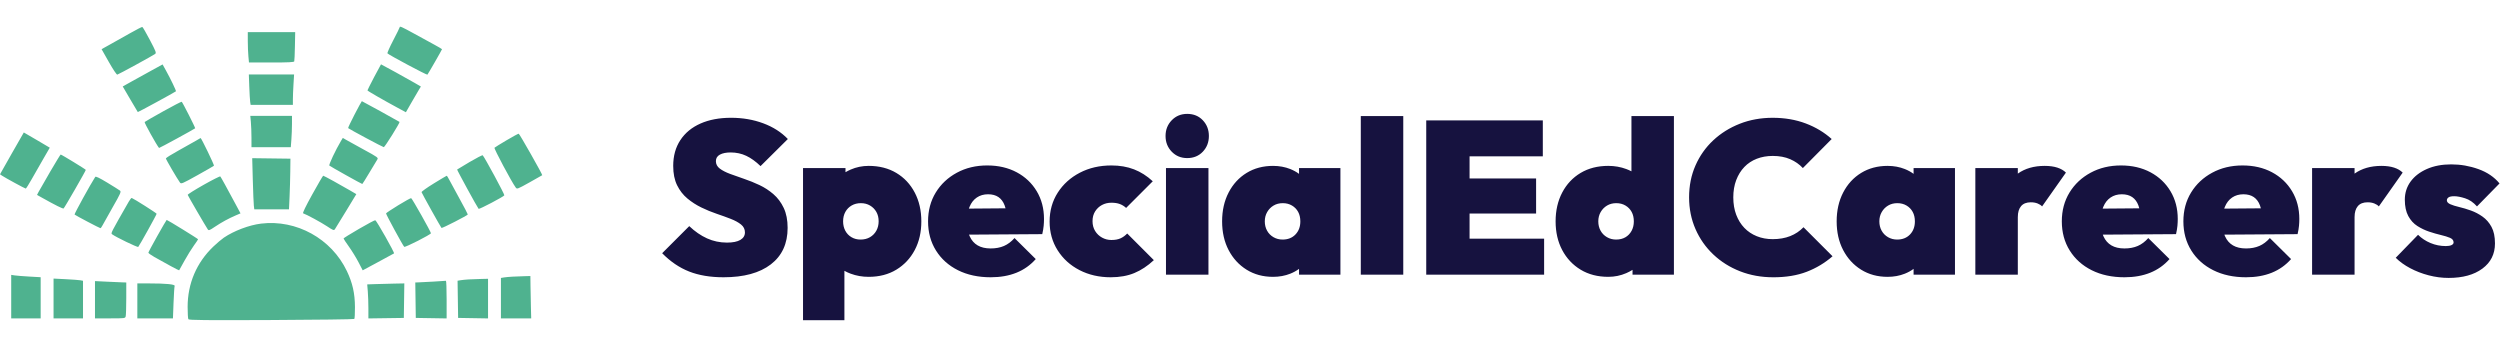 <?xml version="1.0" encoding="UTF-8" standalone="no"?><!DOCTYPE svg PUBLIC "-//W3C//DTD SVG 1.1//EN" "http://www.w3.org/Graphics/SVG/1.1/DTD/svg11.dtd"><svg width="100%" height="100%" viewBox="0 0 715 100" version="1.1" xmlns="http://www.w3.org/2000/svg" xmlns:xlink="http://www.w3.org/1999/xlink" xml:space="preserve" xmlns:serif="http://www.serif.com/" style="fill-rule:evenodd;clip-rule:evenodd;stroke-linejoin:round;stroke-miterlimit:2;"><rect id="Logo" x="0" y="-0" width="714.871" height="99.208" style="fill-opacity:0;"/><clipPath id="_clip1"><rect x="0" y="-0" width="714.871" height="99.208"/></clipPath><g clip-path="url(#_clip1)"><g><g><path d="M206.918,79.298c-3.76,0 -7.034,-0.547 -9.823,-1.642c-2.789,-1.095 -5.361,-2.841 -7.716,-5.237l7.747,-7.747c1.611,1.529 3.305,2.696 5.082,3.502c1.777,0.806 3.677,1.209 5.702,1.209c1.694,0 2.975,-0.258 3.842,-0.775c0.868,-0.516 1.301,-1.229 1.301,-2.138c0,-0.909 -0.372,-1.663 -1.116,-2.262c-0.744,-0.599 -1.725,-1.136 -2.944,-1.611c-1.219,-0.475 -2.562,-0.961 -4.028,-1.456c-1.467,-0.496 -2.923,-1.095 -4.369,-1.797c-1.446,-0.702 -2.779,-1.56 -3.997,-2.572c-1.219,-1.012 -2.2,-2.272 -2.944,-3.781c-0.744,-1.508 -1.116,-3.357 -1.116,-5.547c0,-2.851 0.682,-5.309 2.045,-7.375c1.363,-2.066 3.285,-3.646 5.764,-4.741c2.479,-1.095 5.392,-1.642 8.739,-1.642c3.305,0 6.373,0.527 9.203,1.58c2.83,1.054 5.175,2.551 7.034,4.493l-7.809,7.747c-1.363,-1.322 -2.727,-2.303 -4.09,-2.944c-1.363,-0.64 -2.851,-0.961 -4.462,-0.961c-1.281,0 -2.303,0.207 -3.068,0.62c-0.764,0.413 -1.147,1.033 -1.147,1.859c0,0.868 0.372,1.58 1.116,2.138c0.744,0.558 1.725,1.064 2.944,1.518c1.219,0.454 2.562,0.93 4.028,1.425c1.467,0.496 2.923,1.085 4.369,1.766c1.446,0.682 2.779,1.549 3.997,2.603c1.219,1.054 2.2,2.365 2.944,3.935c0.744,1.57 1.116,3.471 1.116,5.702c0,4.504 -1.601,7.985 -4.803,10.443c-3.202,2.458 -7.716,3.688 -13.542,3.688Zm34.582,-1.846l0,14.117l-11.837,0l0,-43.507l12.147,0l0,1.189c0.468,-0.277 0.962,-0.528 1.481,-0.755c1.607,-0.702 3.324,-1.054 5.15,-1.054c3.016,0 5.65,0.671 7.902,2.014c2.252,1.343 4.008,3.212 5.268,5.609c1.26,2.396 1.89,5.144 1.89,8.243c0,3.099 -0.63,5.836 -1.89,8.212c-1.26,2.376 -3.016,4.245 -5.268,5.609c-2.252,1.363 -4.886,2.045 -7.902,2.045c-1.818,0 -3.533,-0.3 -5.144,-0.899c-0.638,-0.237 -1.237,-0.512 -1.797,-0.823Zm4.621,-8.938c1.025,0 1.926,-0.227 2.704,-0.682c0.777,-0.454 1.383,-1.076 1.817,-1.864c0.434,-0.788 0.651,-1.683 0.651,-2.684c0,-1.017 -0.217,-1.908 -0.651,-2.673c-0.434,-0.764 -1.034,-1.374 -1.802,-1.828c-0.767,-0.454 -1.645,-0.682 -2.633,-0.682c-0.989,0 -1.866,0.221 -2.63,0.662c-0.764,0.441 -1.363,1.05 -1.797,1.826c-0.434,0.776 -0.651,1.68 -0.651,2.71c0,0.997 0.207,1.888 0.62,2.673c0.413,0.785 1.002,1.405 1.766,1.859c0.764,0.454 1.633,0.682 2.607,0.682Zm31.024,-1.408c0.064,0.176 0.133,0.345 0.207,0.509c0.516,1.136 1.271,1.994 2.262,2.572c0.992,0.578 2.231,0.868 3.719,0.868c1.446,0 2.717,-0.238 3.812,-0.713c1.095,-0.475 2.097,-1.229 3.006,-2.262l6.074,6.012c-1.529,1.735 -3.367,3.037 -5.516,3.904c-2.148,0.868 -4.607,1.301 -7.375,1.301c-3.553,0 -6.673,-0.671 -9.358,-2.014c-2.686,-1.343 -4.782,-3.223 -6.291,-5.64c-1.508,-2.417 -2.262,-5.196 -2.262,-8.336c0,-3.099 0.733,-5.846 2.2,-8.243c1.467,-2.396 3.481,-4.287 6.043,-5.671c2.562,-1.384 5.454,-2.076 8.677,-2.076c3.181,0 5.991,0.651 8.429,1.952c2.438,1.301 4.349,3.109 5.733,5.423c1.384,2.314 2.076,4.958 2.076,7.933c0,0.62 -0.031,1.271 -0.093,1.952c-0.062,0.682 -0.196,1.477 -0.403,2.386l-20.938,0.141Zm-0.042,-7.445l10.479,-0.085c-0.072,-0.292 -0.156,-0.566 -0.252,-0.823c-0.393,-1.054 -0.981,-1.849 -1.766,-2.386c-0.785,-0.537 -1.777,-0.806 -2.975,-0.806c-1.24,0 -2.314,0.31 -3.223,0.93c-0.909,0.62 -1.601,1.508 -2.076,2.665c-0.067,0.163 -0.129,0.332 -0.187,0.505Zm40.564,19.637c-3.305,0 -6.28,-0.682 -8.924,-2.045c-2.644,-1.363 -4.731,-3.254 -6.26,-5.671c-1.529,-2.417 -2.293,-5.154 -2.293,-8.212c0,-3.099 0.775,-5.857 2.324,-8.274c1.549,-2.417 3.657,-4.318 6.322,-5.702c2.665,-1.384 5.671,-2.076 9.017,-2.076c2.396,0 4.555,0.372 6.476,1.116c1.921,0.744 3.708,1.88 5.361,3.409l-7.623,7.623c-0.537,-0.496 -1.136,-0.868 -1.797,-1.116c-0.661,-0.248 -1.467,-0.372 -2.417,-0.372c-0.992,0 -1.89,0.217 -2.696,0.651c-0.806,0.434 -1.456,1.043 -1.952,1.828c-0.496,0.785 -0.744,1.715 -0.744,2.789c0,1.074 0.248,2.014 0.744,2.82c0.496,0.806 1.157,1.436 1.983,1.89c0.826,0.454 1.715,0.682 2.665,0.682c1.074,0 1.963,-0.165 2.665,-0.496c0.702,-0.331 1.322,-0.785 1.859,-1.363l7.623,7.623c-1.777,1.653 -3.636,2.882 -5.578,3.688c-1.942,0.806 -4.194,1.209 -6.755,1.209Zm15.804,-0.744l0,-30.492l12.147,0l0,30.492l-12.147,0Zm6.074,-33.343c-1.777,0 -3.254,-0.609 -4.431,-1.828c-1.178,-1.219 -1.766,-2.717 -1.766,-4.493c0,-1.777 0.589,-3.274 1.766,-4.493c1.178,-1.219 2.655,-1.828 4.431,-1.828c1.818,0 3.305,0.609 4.462,1.828c1.157,1.219 1.735,2.717 1.735,4.493c0,1.777 -0.578,3.274 -1.735,4.493c-1.157,1.219 -2.644,1.828 -4.462,1.828Zm31.979,31.682c-0.742,0.551 -1.579,1.012 -2.51,1.382c-1.508,0.599 -3.15,0.899 -4.927,0.899c-2.851,0 -5.371,-0.682 -7.561,-2.045c-2.19,-1.363 -3.904,-3.233 -5.144,-5.609c-1.24,-2.376 -1.859,-5.113 -1.859,-8.212c0,-3.099 0.62,-5.846 1.859,-8.243c1.24,-2.396 2.954,-4.266 5.144,-5.609c2.19,-1.343 4.71,-2.014 7.561,-2.014c1.777,0 3.419,0.3 4.927,0.899c0.931,0.37 1.768,0.83 2.51,1.382l0,-1.66l11.837,0l0,30.492l-11.837,0l0,-1.66Zm-4.71,-8.38c1.529,0 2.758,-0.485 3.688,-1.456c0.93,-0.971 1.394,-2.221 1.394,-3.75c0,-1.033 -0.207,-1.932 -0.62,-2.696c-0.413,-0.764 -1.002,-1.374 -1.766,-1.828c-0.764,-0.454 -1.642,-0.682 -2.634,-0.682c-0.992,0 -1.87,0.227 -2.634,0.682c-0.764,0.454 -1.374,1.074 -1.828,1.859c-0.454,0.785 -0.682,1.673 -0.682,2.665c0,0.992 0.217,1.88 0.651,2.665c0.434,0.785 1.043,1.405 1.828,1.859c0.785,0.454 1.653,0.682 2.603,0.682Zm22.373,10.04l0,-45.366l12.147,0l0,45.366l-12.147,0Zm52.431,0l-33.715,0l0,-44.127l33.343,0l0,10.288l-20.948,0l0,6.322l19.027,0l0,10.04l-19.027,0l0,7.189l21.32,0l0,10.288Zm25.286,-1.377c-0.562,0.351 -1.161,0.666 -1.797,0.943c-1.611,0.702 -3.326,1.054 -5.144,1.054c-3.016,0 -5.65,-0.682 -7.902,-2.045c-2.252,-1.363 -4.008,-3.233 -5.268,-5.609c-1.26,-2.376 -1.89,-5.113 -1.89,-8.212c0,-3.099 0.63,-5.846 1.89,-8.243c1.26,-2.396 3.016,-4.266 5.268,-5.609c2.252,-1.343 4.886,-2.014 7.902,-2.014c1.818,0 3.533,0.3 5.144,0.899c0.521,0.194 1.016,0.412 1.487,0.655l0,-15.808l12.147,0l0,45.366l-11.837,0l0,-1.377Zm-4.71,-8.663c1.033,0 1.921,-0.217 2.665,-0.651c0.744,-0.434 1.332,-1.043 1.766,-1.828c0.434,-0.785 0.651,-1.694 0.651,-2.727c0,-1.033 -0.207,-1.932 -0.62,-2.696c-0.413,-0.764 -1.002,-1.374 -1.766,-1.828c-0.764,-0.454 -1.642,-0.682 -2.634,-0.682c-0.992,0 -1.87,0.227 -2.634,0.682c-0.764,0.454 -1.374,1.074 -1.828,1.859c-0.454,0.785 -0.682,1.673 -0.682,2.665c0,0.992 0.217,1.88 0.651,2.665c0.434,0.785 1.043,1.405 1.828,1.859c0.785,0.454 1.653,0.682 2.603,0.682Zm44.932,10.784c-3.388,0 -6.538,-0.568 -9.451,-1.704c-2.913,-1.136 -5.464,-2.737 -7.654,-4.803c-2.19,-2.066 -3.894,-4.493 -5.113,-7.282c-1.219,-2.789 -1.828,-5.815 -1.828,-9.079c0,-3.305 0.609,-6.342 1.828,-9.11c1.219,-2.768 2.913,-5.165 5.082,-7.189c2.169,-2.025 4.7,-3.605 7.592,-4.741c2.892,-1.136 6.032,-1.704 9.42,-1.704c3.429,0 6.569,0.537 9.42,1.611c2.851,1.074 5.33,2.562 7.437,4.462l-8.243,8.305c-0.992,-1.074 -2.2,-1.921 -3.626,-2.541c-1.425,-0.62 -3.088,-0.93 -4.989,-0.93c-1.653,0 -3.171,0.269 -4.555,0.806c-1.384,0.537 -2.572,1.322 -3.564,2.355c-0.992,1.033 -1.766,2.283 -2.324,3.75c-0.558,1.467 -0.837,3.109 -0.837,4.927c0,1.859 0.279,3.522 0.837,4.989c0.558,1.467 1.332,2.717 2.324,3.75c0.992,1.033 2.179,1.828 3.564,2.386c1.384,0.558 2.903,0.837 4.555,0.837c1.859,0 3.522,-0.289 4.989,-0.868c1.467,-0.578 2.737,-1.425 3.812,-2.541l8.305,8.305c-2.19,1.901 -4.648,3.378 -7.375,4.431c-2.727,1.054 -5.929,1.58 -9.606,1.58Zm40.16,-2.404c-0.742,0.551 -1.579,1.012 -2.51,1.382c-1.508,0.599 -3.15,0.899 -4.927,0.899c-2.851,0 -5.371,-0.682 -7.561,-2.045c-2.19,-1.363 -3.904,-3.233 -5.144,-5.609c-1.24,-2.376 -1.859,-5.113 -1.859,-8.212c0,-3.099 0.62,-5.846 1.859,-8.243c1.24,-2.396 2.954,-4.266 5.144,-5.609c2.19,-1.343 4.71,-2.014 7.561,-2.014c1.777,0 3.419,0.3 4.927,0.899c0.931,0.37 1.768,0.83 2.51,1.382l0,-1.66l11.837,0l0,30.492l-11.837,0l0,-1.66Zm-4.71,-8.38c1.529,0 2.758,-0.485 3.688,-1.456c0.93,-0.971 1.394,-2.221 1.394,-3.75c0,-1.033 -0.207,-1.932 -0.62,-2.696c-0.413,-0.764 -1.002,-1.374 -1.766,-1.828c-0.764,-0.454 -1.642,-0.682 -2.634,-0.682c-0.992,0 -1.87,0.227 -2.634,0.682c-0.764,0.454 -1.374,1.074 -1.828,1.859c-0.454,0.785 -0.682,1.673 -0.682,2.665c0,0.992 0.217,1.88 0.651,2.665c0.434,0.785 1.043,1.405 1.828,1.859c0.785,0.454 1.653,0.682 2.603,0.682Zm34.52,-6.445l0,16.486l-12.147,0l0,-30.492l12.147,0l-0,1.591c2.06,-1.474 4.622,-2.211 7.685,-2.211c1.405,0 2.613,0.165 3.626,0.496c1.012,0.331 1.828,0.806 2.448,1.425l-6.817,9.668c-0.289,-0.331 -0.715,-0.609 -1.277,-0.837c-0.562,-0.227 -1.211,-0.341 -1.945,-0.341c-1.24,0 -2.169,0.367 -2.789,1.1c-0.62,0.733 -0.93,1.771 -0.93,3.114Zm24.304,5.038c0.064,0.176 0.133,0.345 0.207,0.509c0.516,1.136 1.271,1.994 2.262,2.572c0.992,0.578 2.231,0.868 3.719,0.868c1.446,0 2.717,-0.238 3.812,-0.713c1.095,-0.475 2.097,-1.229 3.006,-2.262l6.074,6.012c-1.529,1.735 -3.367,3.037 -5.516,3.904c-2.148,0.868 -4.607,1.301 -7.375,1.301c-3.553,0 -6.673,-0.671 -9.358,-2.014c-2.686,-1.343 -4.782,-3.223 -6.291,-5.64c-1.508,-2.417 -2.262,-5.196 -2.262,-8.336c0,-3.099 0.733,-5.846 2.2,-8.243c1.467,-2.396 3.481,-4.287 6.043,-5.671c2.562,-1.384 5.454,-2.076 8.677,-2.076c3.181,0 5.991,0.651 8.429,1.952c2.438,1.301 4.349,3.109 5.733,5.423c1.384,2.314 2.076,4.958 2.076,7.933c0,0.62 -0.031,1.271 -0.093,1.952c-0.062,0.682 -0.196,1.477 -0.403,2.386l-20.938,0.141Zm-0.042,-7.445l10.479,-0.085c-0.072,-0.292 -0.156,-0.566 -0.252,-0.823c-0.393,-1.054 -0.981,-1.849 -1.766,-2.386c-0.785,-0.537 -1.777,-0.806 -2.975,-0.806c-1.24,0 -2.314,0.31 -3.223,0.93c-0.909,0.62 -1.601,1.508 -2.076,2.665c-0.067,0.163 -0.129,0.332 -0.187,0.505Zm34.81,7.445c0.064,0.176 0.133,0.345 0.207,0.509c0.516,1.136 1.271,1.994 2.262,2.572c0.992,0.578 2.231,0.868 3.719,0.868c1.446,0 2.717,-0.238 3.812,-0.713c1.095,-0.475 2.097,-1.229 3.006,-2.262l6.074,6.012c-1.529,1.735 -3.367,3.037 -5.516,3.904c-2.148,0.868 -4.607,1.301 -7.375,1.301c-3.553,0 -6.673,-0.671 -9.358,-2.014c-2.686,-1.343 -4.782,-3.223 -6.291,-5.64c-1.508,-2.417 -2.262,-5.196 -2.262,-8.336c0,-3.099 0.733,-5.846 2.2,-8.243c1.467,-2.396 3.481,-4.287 6.043,-5.671c2.562,-1.384 5.454,-2.076 8.677,-2.076c3.181,0 5.991,0.651 8.429,1.952c2.438,1.301 4.349,3.109 5.733,5.423c1.384,2.314 2.076,4.958 2.076,7.933c0,0.62 -0.031,1.271 -0.093,1.952c-0.062,0.682 -0.196,1.477 -0.403,2.386l-20.938,0.141Zm-0.042,-7.445l10.479,-0.085c-0.072,-0.292 -0.156,-0.566 -0.252,-0.823c-0.393,-1.054 -0.981,-1.849 -1.766,-2.386c-0.785,-0.537 -1.777,-0.806 -2.975,-0.806c-1.24,0 -2.314,0.31 -3.223,0.93c-0.909,0.62 -1.601,1.508 -2.076,2.665c-0.067,0.163 -0.129,0.332 -0.187,0.505Zm37.279,2.408l0,16.486l-12.147,0l0,-30.492l12.147,0l-0,1.591c2.06,-1.474 4.622,-2.211 7.685,-2.211c1.405,0 2.613,0.165 3.626,0.496c1.012,0.331 1.828,0.806 2.448,1.425l-6.817,9.668c-0.289,-0.331 -0.715,-0.609 -1.277,-0.837c-0.562,-0.227 -1.211,-0.341 -1.945,-0.341c-1.24,0 -2.169,0.367 -2.789,1.1c-0.62,0.733 -0.93,1.771 -0.93,3.114Zm26.897,17.415c-1.901,0 -3.801,-0.248 -5.702,-0.744c-1.901,-0.496 -3.667,-1.178 -5.299,-2.045c-1.632,-0.868 -3.006,-1.859 -4.121,-2.975l6.383,-6.569c0.992,0.992 2.179,1.777 3.564,2.355c1.384,0.578 2.841,0.868 4.369,0.868c0.702,0 1.25,-0.093 1.642,-0.279c0.393,-0.186 0.589,-0.444 0.589,-0.775c0,-0.578 -0.341,-1.012 -1.023,-1.301c-0.682,-0.289 -1.549,-0.558 -2.603,-0.806c-1.054,-0.248 -2.169,-0.568 -3.347,-0.961c-1.178,-0.393 -2.303,-0.93 -3.378,-1.611c-1.074,-0.682 -1.942,-1.632 -2.603,-2.851c-0.661,-1.219 -0.992,-2.779 -0.992,-4.679c0,-1.942 0.547,-3.667 1.642,-5.175c1.095,-1.508 2.644,-2.706 4.648,-3.595c2.004,-0.888 4.328,-1.332 6.972,-1.332c2.686,0 5.289,0.454 7.809,1.363c2.52,0.909 4.524,2.272 6.012,4.09l-6.445,6.569c-1.033,-1.157 -2.169,-1.932 -3.409,-2.324c-1.24,-0.393 -2.272,-0.589 -3.099,-0.589c-0.785,0 -1.332,0.114 -1.642,0.341c-0.31,0.227 -0.465,0.506 -0.465,0.837c0,0.454 0.331,0.826 0.992,1.116c0.661,0.289 1.518,0.558 2.572,0.806c1.054,0.248 2.159,0.578 3.316,0.992c1.157,0.413 2.262,0.992 3.316,1.735c1.054,0.744 1.911,1.725 2.572,2.944c0.661,1.219 0.992,2.799 0.992,4.741c0,3.016 -1.198,5.413 -3.595,7.189c-2.396,1.777 -5.619,2.665 -9.668,2.665Z" style="fill:#16123f;"/></g><path d="M37.433,9.369c-1.665,0.944 -4.232,2.386 -5.704,3.205l-2.676,1.49l2.083,3.68c1.192,2.106 2.224,3.645 2.413,3.598c0.419,-0.105 10.18,-5.437 10.79,-5.894c0.42,-0.315 0.302,-0.633 -1.474,-4.014c-1.061,-2.02 -2.037,-3.697 -2.167,-3.726c-0.13,-0.029 -1.599,0.718 -3.265,1.662m76.874,-1.565c0,0.111 -0.831,1.792 -1.846,3.735c-1.015,1.943 -1.756,3.62 -1.645,3.727c0.568,0.547 11.271,6.249 11.423,6.086c0.215,-0.229 4.179,-7.138 4.179,-7.282c0,-0.055 -0.977,-0.631 -2.172,-1.28c-1.195,-0.648 -3.814,-2.081 -5.821,-3.183c-3.592,-1.972 -4.118,-2.203 -4.118,-1.802m-43.438,3.945c0.001,1.412 0.077,3.367 0.17,4.344l0.168,1.777l6.42,0c4.902,0 6.447,-0.078 6.531,-0.329c0.061,-0.181 0.146,-2.136 0.189,-4.344l0.078,-4.015l-13.558,0.001l0.002,2.567m-27.522,8.399c-1.733,0.948 -4.297,2.365 -5.698,3.149l-2.548,1.426l2.114,3.616c1.163,1.989 2.152,3.656 2.198,3.705c0.065,0.07 10.411,-5.564 10.903,-5.937c0.136,-0.103 -1.552,-3.615 -2.889,-6.014l-0.93,-1.669l-3.151,1.723m63.654,1.897c-1.05,2.006 -1.909,3.717 -1.909,3.802c0,0.155 4.503,2.75 8.722,5.027l2.272,1.226l1.471,-2.574c0.809,-1.416 1.774,-3.071 2.144,-3.678l0.673,-1.104l-1.783,-1.039c-1.826,-1.064 -9.522,-5.31 -9.624,-5.309c-0.031,0 -0.916,1.642 -1.966,3.648m-35.706,2.736c0.069,1.919 0.184,3.873 0.256,4.344l0.13,0.856l12.086,0l0,-1.539c0,-0.846 0.077,-2.801 0.172,-4.344l0.172,-2.805l-12.942,0l0.126,3.488m-24.613,7.055c-2.804,1.562 -5.196,2.938 -5.315,3.059c-0.157,0.158 3.365,6.503 4.121,7.424c0.064,0.078 10.03,-5.354 10.327,-5.629c0.114,-0.106 -3.613,-7.454 -3.849,-7.589c-0.102,-0.058 -2.479,1.173 -5.284,2.734m54.73,0.897c-1.083,2.088 -1.913,3.846 -1.843,3.906c0.396,0.344 9.949,5.453 10.196,5.453c0.286,0 4.691,-7.062 4.503,-7.22c-0.203,-0.171 -10.68,-5.943 -10.78,-5.939c-0.059,0.002 -0.993,1.713 -2.076,3.8m-29.663,2.185c0.092,0.977 0.169,2.992 0.17,4.476l0.002,2.699l11.243,0l0.169,-2.172c0.093,-1.195 0.17,-3.208 0.171,-4.476l0.002,-2.304l-11.923,0l0.168,1.777m-68.369,8.953l-3.381,5.978l0.588,0.4c0.889,0.604 6.566,3.691 6.778,3.686c0.102,-0.002 0.869,-1.217 1.703,-2.699c0.835,-1.482 2.338,-4.112 3.341,-5.845l1.824,-3.151l-3.691,-2.18c-2.03,-1.199 -3.711,-2.177 -3.736,-2.173c-0.025,0.004 -1.567,2.697 -3.426,5.985m141.519,-3.771c-1.78,1.051 -3.346,2.02 -3.479,2.152c-0.211,0.211 4.883,9.765 6.058,11.363c0.388,0.527 0.46,0.5 3.949,-1.443c1.955,-1.089 3.597,-2.019 3.648,-2.066c0.142,-0.13 -6.477,-11.813 -6.724,-11.869c-0.118,-0.027 -1.672,0.812 -3.452,1.863m-88.907,0.171c-0.724,0.432 -2.945,1.68 -4.936,2.774c-1.991,1.094 -3.62,2.114 -3.62,2.268c0,0.267 3.267,5.858 4.023,6.885c0.347,0.471 0.595,0.369 4.95,-2.056c2.522,-1.404 4.672,-2.638 4.778,-2.743c0.152,-0.15 -3.63,-7.978 -3.828,-7.926c-0.028,0.007 -0.643,0.367 -1.367,0.799m41.528,0.034c-1.516,2.531 -3.549,6.831 -3.332,7.047c0.238,0.238 9.235,5.27 9.423,5.27c0.053,0 0.961,-1.451 2.018,-3.225c1.056,-1.774 2.079,-3.471 2.272,-3.771c0.335,-0.522 0.157,-0.652 -3.928,-2.879c-2.353,-1.283 -4.651,-2.552 -5.106,-2.82l-0.828,-0.488l-0.518,0.865m-83.193,8.829c-1.586,2.715 -3.077,5.313 -3.314,5.774l-0.43,0.838l1.38,0.773c3.896,2.184 6.001,3.234 6.218,3.099c0.242,-0.15 6.351,-10.76 6.351,-11.031c0,-0.148 -6.945,-4.39 -7.188,-4.39c-0.073,0 -1.431,2.221 -3.017,4.936m120.03,-2.83c-1.932,1.136 -3.563,2.117 -3.626,2.18c-0.093,0.093 5.766,10.815 6.147,11.247c0.173,0.196 7.211,-3.503 7.358,-3.867c0.107,-0.264 -5.653,-10.917 -6.189,-11.448c-0.098,-0.098 -1.759,0.752 -3.691,1.889m-62.06,5.194c0.092,3.442 0.225,6.732 0.296,7.312l0.129,1.053l9.924,-0.001l0.163,-3.554c0.09,-1.955 0.183,-5.213 0.207,-7.24l0.044,-3.686l-5.465,-0.071l-5.465,-0.071l0.167,6.258m-45.059,-0.904c-1.353,2.078 -6.051,10.629 -5.915,10.766c0.252,0.252 7.177,3.9 7.403,3.9c0.101,0 0.38,-0.385 0.619,-0.856c0.239,-0.471 1.551,-2.81 2.917,-5.2c2.239,-3.917 2.44,-4.378 2.05,-4.69c-0.238,-0.191 -1.881,-1.221 -3.65,-2.291c-2.269,-1.371 -3.278,-1.852 -3.422,-1.629m30.989,2.276c-2.532,1.429 -4.577,2.717 -4.546,2.862c0.056,0.254 5.096,8.92 5.726,9.846c0.279,0.41 0.461,0.347 2.006,-0.69c1.939,-1.301 3.958,-2.405 5.977,-3.27l1.393,-0.597l-1.367,-2.554c-2.468,-4.613 -4.234,-7.817 -4.412,-8.008c-0.096,-0.103 -2.246,0.981 -4.778,2.41m31.094,2.71c-1.918,3.465 -2.834,5.365 -2.62,5.436c0.98,0.327 5.096,2.557 6.8,3.684c1.819,1.203 1.991,1.266 2.294,0.835c0.18,-0.257 1.629,-2.614 3.219,-5.238l2.892,-4.771l-1.763,-1.038c-2.628,-1.548 -7.519,-4.234 -7.708,-4.234c-0.091,0 -1.492,2.397 -3.113,5.326m34.727,-3.103c-1.955,1.2 -3.523,2.322 -3.484,2.493c0.065,0.287 5.485,10.009 5.701,10.225c0.162,0.162 7.524,-3.609 7.524,-3.854c0,-0.126 -1.072,-2.169 -2.381,-4.54c-1.309,-2.371 -2.636,-4.814 -2.949,-5.43c-0.312,-0.615 -0.633,-1.11 -0.712,-1.098c-0.08,0.011 -1.744,1.003 -3.699,2.203m-87.225,5.199c-5.164,9.011 -5.172,9.027 -4.771,9.33c1.049,0.792 7.299,3.811 7.483,3.613c0.358,-0.383 5.27,-9.235 5.259,-9.476c-0.008,-0.184 -6.379,-4.231 -7.115,-4.52c-0.113,-0.044 -0.499,0.429 -0.856,1.053m77.09,1.023c-1.882,1.153 -3.459,2.204 -3.504,2.335c-0.073,0.215 4.74,9.079 5.192,9.561c0.233,0.249 7.65,-3.523 7.643,-3.887c-0.008,-0.426 -5.383,-9.962 -5.658,-10.037c-0.138,-0.038 -1.791,0.875 -3.674,2.028m-68.911,8.772c-1.412,2.513 -2.567,4.677 -2.567,4.809c0,0.132 0.746,0.668 1.657,1.192c2.914,1.676 7.093,3.925 7.143,3.845c0.027,-0.043 0.718,-1.287 1.536,-2.764c0.818,-1.477 2.026,-3.426 2.684,-4.331c0.658,-0.905 1.197,-1.71 1.196,-1.789c-0.001,-0.14 -8.772,-5.547 -8.98,-5.536c-0.056,0.003 -1.257,2.062 -2.669,4.575m57.663,-2.005c-2.422,1.407 -4.406,2.639 -4.41,2.738c-0.004,0.099 0.692,1.156 1.546,2.349c0.854,1.193 2.089,3.202 2.743,4.465l1.19,2.297l4.431,-2.382c2.437,-1.31 4.475,-2.417 4.528,-2.461c0.214,-0.175 -4.988,-9.379 -5.362,-9.488c-0.145,-0.042 -2.244,1.075 -4.666,2.481m-27.993,-1.51c-3.409,0.415 -7.755,2.056 -10.649,4.021c-0.652,0.442 -1.998,1.582 -2.991,2.532c-4.821,4.61 -7.367,10.579 -7.368,17.276c-0.001,1.747 0.093,3.328 0.209,3.514c0.169,0.273 4.757,0.318 23.732,0.234c12.938,-0.058 23.615,-0.198 23.729,-0.311c0.113,-0.113 0.197,-1.647 0.186,-3.409c-0.024,-3.938 -0.685,-6.875 -2.317,-10.296c-4.416,-9.258 -14.425,-14.791 -24.531,-13.561m-71.464,20.883l0,6.221l8.425,0l0,-11.773l-3.225,-0.182c-1.774,-0.1 -3.669,-0.251 -4.212,-0.334l-0.987,-0.152l0,6.221m143.35,-5.709c-0.869,0.044 -1.965,0.146 -2.435,0.225l-0.856,0.144l0,11.56l8.659,0l-0.083,-3.225c-0.046,-1.774 -0.098,-4.498 -0.117,-6.055l-0.034,-2.83l-1.777,0.05c-0.977,0.027 -2.488,0.086 -3.357,0.131m-131.24,6.24l0,5.69l8.425,0l0,-10.752l-0.724,-0.139c-0.398,-0.076 -2.294,-0.217 -4.212,-0.314l-3.488,-0.175l0,5.69m118.734,-5.451c-0.796,0.046 -1.839,0.148 -2.317,0.229l-0.869,0.146l0.079,5.317l0.079,5.317l8.556,0.145l0,-11.334l-2.04,0.049c-1.122,0.027 -2.692,0.086 -3.488,0.131m-106.887,5.809l0,5.331l4.313,0c4.25,0 4.316,-0.009 4.472,-0.592c0.087,-0.326 0.16,-2.636 0.162,-5.134l0.004,-4.541l-0.987,-0.027c-0.543,-0.015 -2.557,-0.104 -4.476,-0.197l-3.489,-0.17l0.001,5.331m96.752,-5.185c-1.882,0.104 -3.81,0.202 -4.284,0.219l-0.861,0.03l0.071,5.068l0.072,5.068l8.82,0.144l0,-5.403c0,-2.972 -0.089,-5.383 -0.197,-5.359c-0.109,0.024 -1.738,0.13 -3.62,0.233m-84.641,5.514l0,5.002l10.185,0l0.168,-4.44c0.092,-2.442 0.235,-4.616 0.318,-4.83c0.182,-0.474 -2.421,-0.73 -7.445,-0.732l-3.225,-0.002l0,5.002m68.215,-4.805l-2.473,0.087l0.17,2.004c0.093,1.102 0.169,3.292 0.169,4.866l0,2.862l5.068,-0.071l5.068,-0.072l0.143,-9.873l-2.836,0.055c-1.56,0.03 -3.949,0.094 -5.309,0.142" style="fill:#4fb28f;"/></g></g></svg>